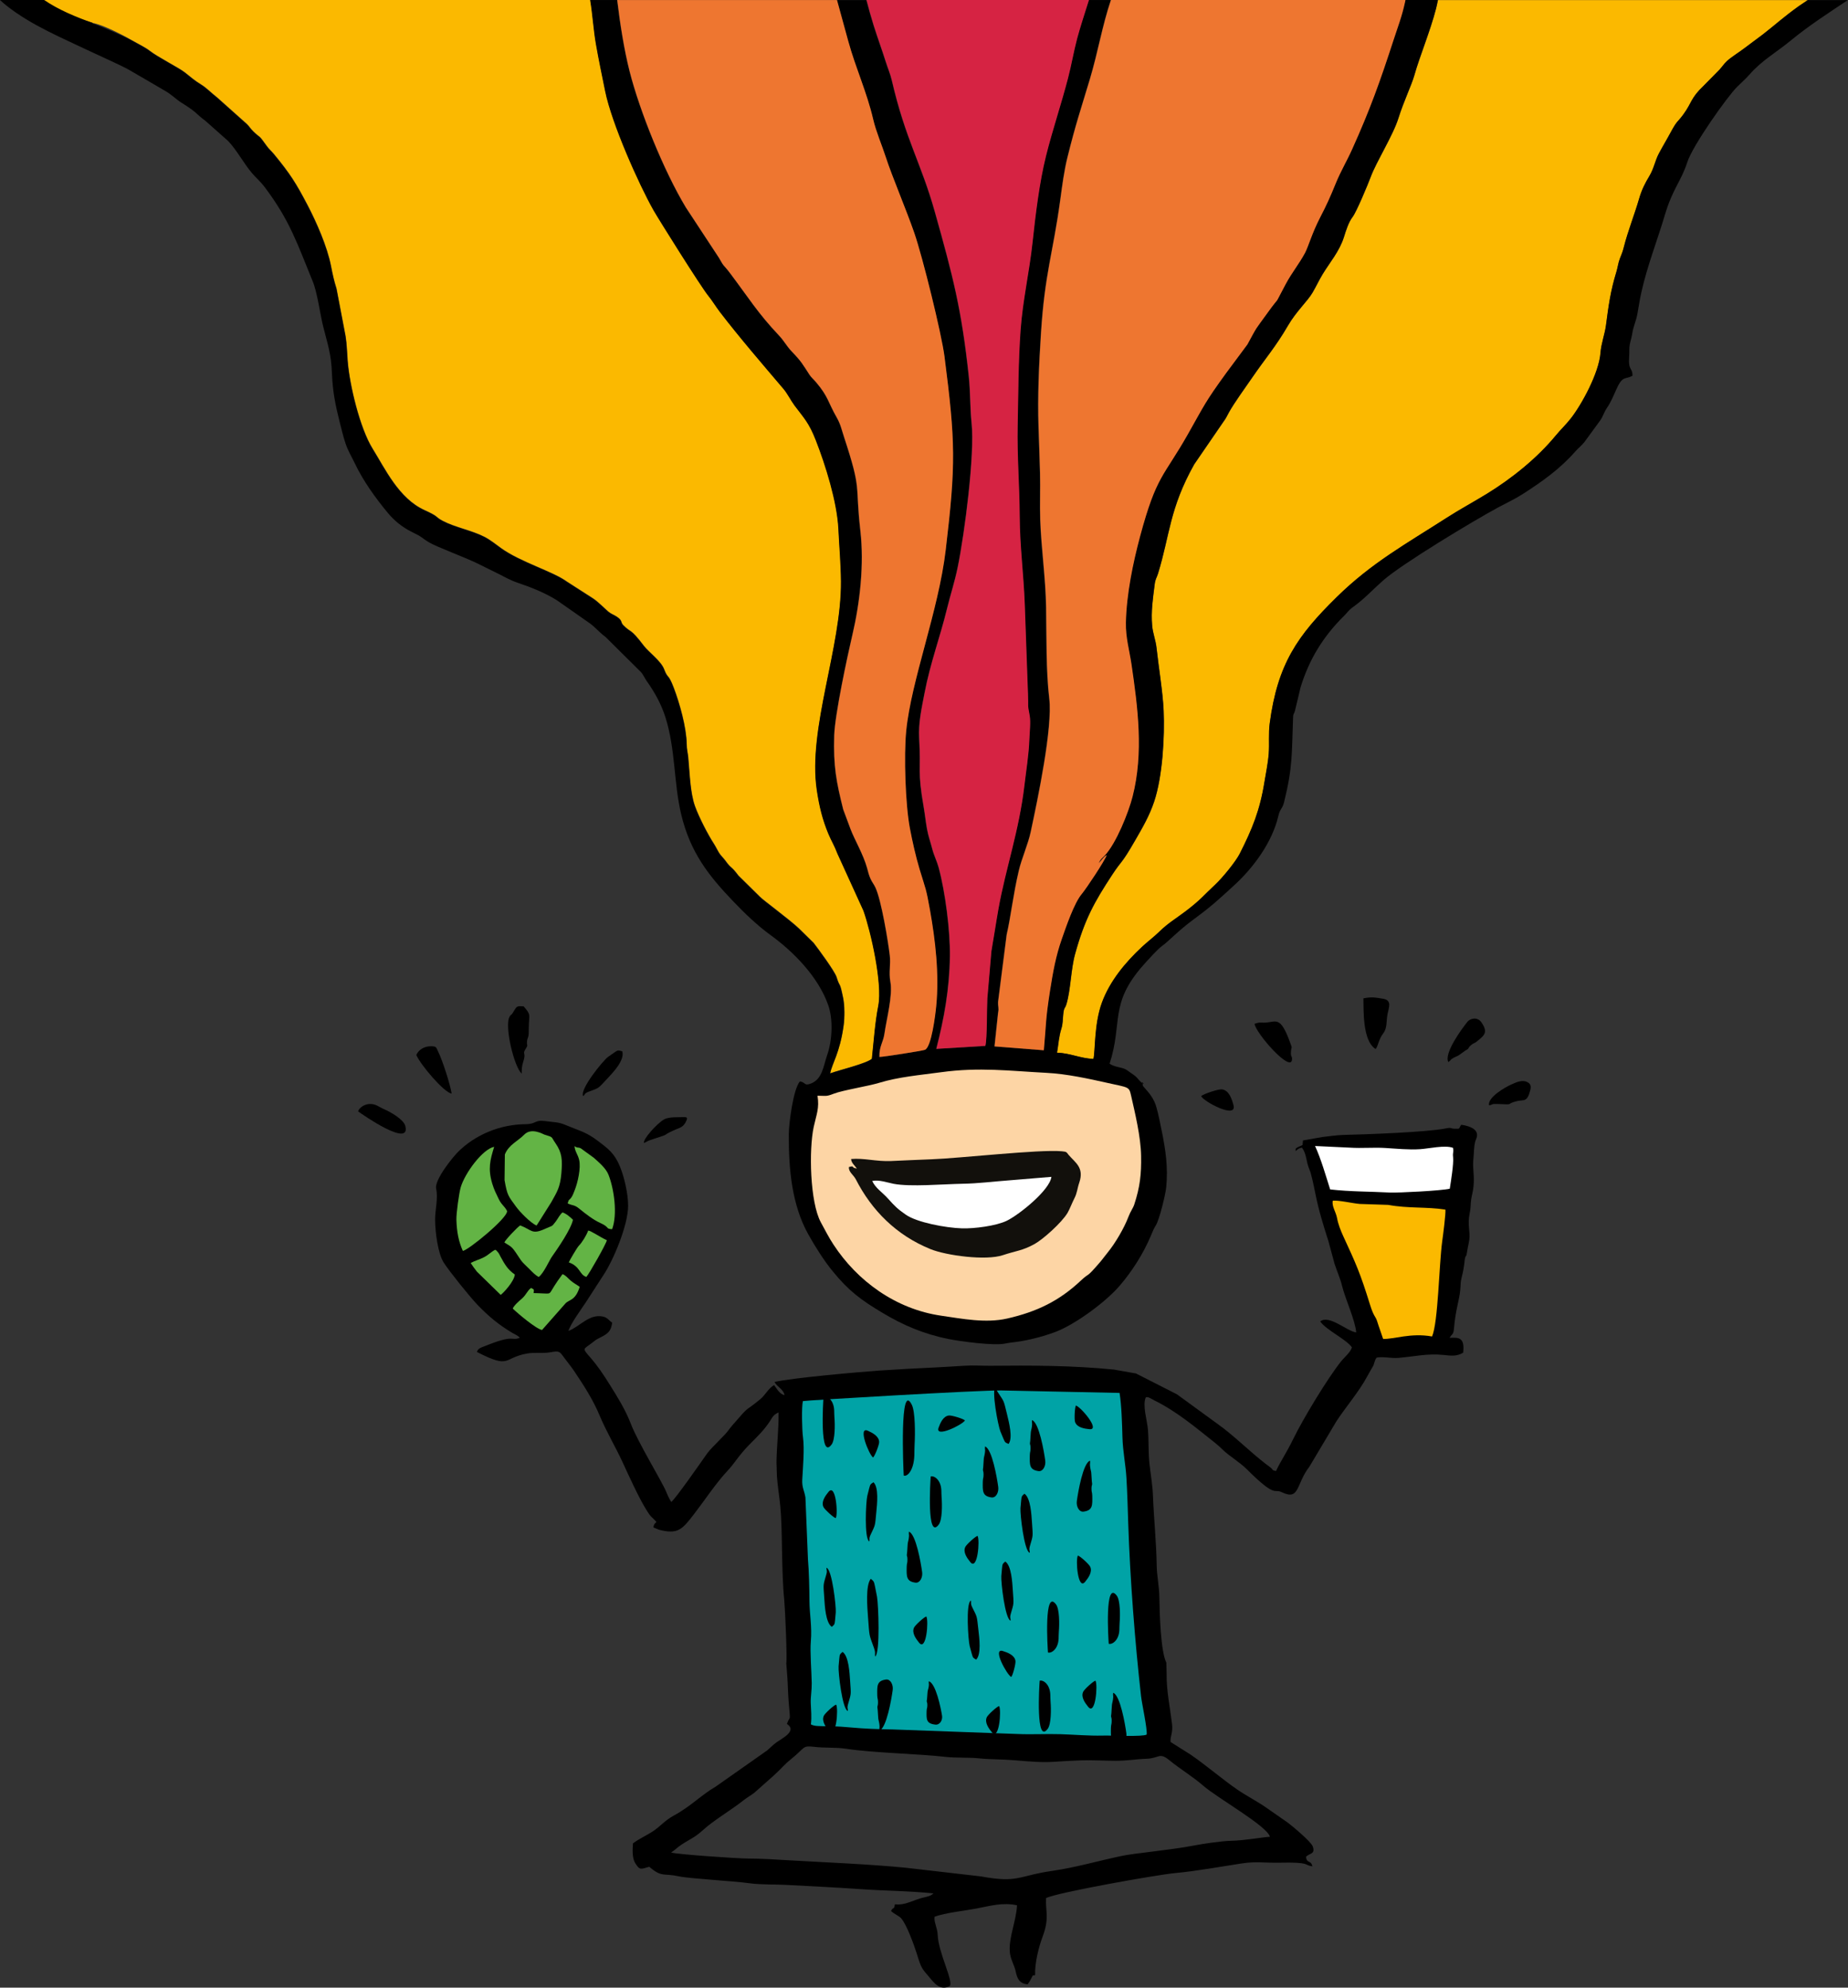 <svg width="663" height="713" viewBox="0 0 663 713" fill="none" xmlns="http://www.w3.org/2000/svg">
<rect x="0" y="0" width="663" height="713" fill="#333333" stroke="none"/>
<g clip-path="url(#clip0_539_623)">
<path fill-rule="evenodd" clip-rule="evenodd" d="M231.045 410.003C232.737 409.292 231.597 409.487 234.428 408.58C241 406.445 236.762 407.779 241.481 405.573C243.885 404.452 245.203 404.559 246.325 401.836C246.646 401.071 246.503 400.698 245.506 400.733C243.529 400.804 239.967 400.555 238.204 401.57C235.764 402.975 230.475 408.758 231.062 410.021" fill="black"/>
<path d="M278.739 529.661C278.97 532.935 279.594 536.725 279.932 540.141C280.823 549.394 280.27 563.237 281.375 574.09C281.66 576.955 282.461 595.175 282.087 596.616L282.461 601.402C282.675 604.463 282.693 607.488 282.96 610.619C283.619 618.573 283.547 614.854 282.319 618.395C286.112 620.868 280.698 623.501 278.596 624.996C277.225 625.975 276.495 626.829 275.266 627.878L256.762 640.885C251.437 643.999 247.821 647.967 241.819 651.223C238.631 652.949 237.367 654.692 234.731 656.578C232.541 658.144 229.37 659.497 227.073 661.258C226.913 663.767 226.788 666.56 227.91 668.357C229.62 671.062 229.887 670.439 232.932 669.639C237.509 673.553 237.955 671.845 243.476 673.055C247.376 673.909 262.746 674.692 269.015 675.564C272.826 676.097 278.294 675.919 282.319 676.151C291.117 676.631 299.968 677.04 308.766 677.663C317.671 678.286 326.13 678.268 334.875 679.193C334.02 680.065 332.72 680.35 331.527 680.617C327.733 681.453 324.901 683.57 321.072 683.09C320.627 685.528 320.52 683.695 319.683 685.51C320.859 686.631 322.551 687.254 323.299 688.108C325.347 690.421 328.072 698.089 328.998 701.079C330.547 706.096 330.69 706.061 333.343 709.175C335.053 711.203 337.19 714.246 340.716 712.448C342.23 710.865 336.674 700.545 336.406 694.068C336.3 691.417 335 689.602 335.302 687.556C339.22 686.115 345.952 685.439 349.995 684.674C355.213 683.677 359.862 682.325 364.866 683.464C364.653 688.766 361.946 694.816 362.266 699.922C362.444 702.858 363.887 704.708 364.421 707.271C364.955 709.886 365.792 711.505 368.678 711.826C369.426 710.758 369.426 710.722 369.978 709.708C371.118 707.573 369.906 709.175 371.367 708.463C371.189 704.299 372.667 698.374 374.038 694.744C376.567 688.019 375.053 685.848 375.285 680.866C379.346 678.82 415.464 672.45 421.59 671.898C429.391 671.186 437.868 669.585 445.687 668.411C450.655 667.664 454.057 668.286 458.919 668.18C470.495 667.913 467.557 669.051 470.869 669.478C470.175 666.987 468.928 668.678 468.536 666.098C469.694 664.692 472.009 665.261 470.976 662.343C470.353 660.582 463.461 654.888 461.929 653.749L454.823 648.803C451.421 646.33 447.396 644.355 443.834 641.899C438.58 638.287 432.596 633.127 427.147 629.409L419.952 624.871C419.809 622.505 420.895 621.722 420.468 618.27C419.756 612.416 418.473 606.527 418.545 600.442L418.438 596.42C416.407 592.381 416.016 578.716 415.944 573.165C415.891 568.859 415.054 565.532 414.983 561.528C414.858 553.219 413.968 544.945 413.647 536.636C413.469 532.259 412.846 529.341 412.4 525.16C411.937 520.925 412.169 517.135 411.848 512.918C411.599 509.591 409.818 504.217 411.047 501.317C411.617 500.712 413.469 502.011 414.217 502.385C422.124 506.263 429.159 512.206 435.945 517.598C437.156 518.558 437.779 519.163 438.616 519.982C441.056 522.366 444.636 524.359 447.414 527.135C457.886 537.561 456.96 533.878 459.845 535.266C466.364 538.415 464.867 532.419 469.765 526.12L479.489 509.786C482.624 505 487.682 499.004 490.282 494.129L492.241 490.659C493.31 489.111 492.882 488.275 493.897 486.994C496.23 486.531 498.973 487.332 501.84 487.083C507.361 486.602 512.259 485.446 517.762 486.033C520.79 486.353 522.642 486.584 524.939 485.232C525.598 479.325 522.98 479.859 520.06 479.894C520.968 478.328 521.431 478.969 521.645 476.425C522.232 469.646 523.515 466.621 523.889 462.76C524.067 460.909 523.907 460.108 524.387 458.258C525.474 454.005 525.403 452.013 525.598 451.283C525.937 450.055 526.008 451.159 526.311 449.166C526.596 447.298 526.899 446.283 527.13 444.718C527.54 441.835 526.382 439.273 527.29 435.127C527.718 433.205 527.54 432.049 527.825 430.145C528.092 428.401 528.412 427.761 528.644 425.555C529.053 421.604 528.234 418.953 528.59 415.875C528.875 413.331 528.697 411.48 529.338 409.221C529.552 408.455 532.152 404.683 524.245 403.456C523.212 404.897 524.067 404.95 521.965 404.897C520.273 404.861 520.897 404.345 518.76 404.772C511.903 406.16 489.516 406.943 481.84 407.121C479.899 407.174 476.355 407.619 474.414 407.868L467.468 409.096L467.307 410.751L465.544 411.534C464.618 412.192 464.885 411.836 464.814 412.922C465.669 412.263 465.58 412.032 467.076 411.658C468.91 414.131 468.429 416.391 469.819 419.612C470.549 421.32 471.511 426.177 471.956 428.384C473.149 434.344 474.841 439.736 476.568 445.127L478.812 453.401C479.739 456.247 480.807 458.436 481.555 461.514C482.642 465.891 486.257 473.773 486.56 477.955C483.336 477.599 476.818 471.443 473.648 474.023C475.927 477.225 483.211 480.535 485.028 483.346C484.351 485.303 482.481 486.656 481.092 488.399C476.23 494.502 467.503 508.932 464.03 516.067C461.288 521.672 459.81 523.451 457.779 527.686C456.194 527.33 457.013 527.437 455.856 526.458C455.215 525.907 454.698 525.587 454.075 525.106C448.269 520.64 442.766 515 436.871 510.818L422.249 500.16L407.556 492.687L399.738 491.3C384.956 489.805 369.924 489.769 355.053 489.929C351.723 489.929 349.247 489.698 345.703 489.929C342.444 490.125 339.007 490.356 335.623 490.517C329.087 490.819 322.266 491.193 315.783 491.62C308.481 492.118 283.921 494.289 277.884 495.73C278.792 497.545 281.018 498.221 281.464 500.445C279.718 500.125 278.703 498.15 277.724 496.851C275.658 498.007 274.66 500.321 272.808 501.869C266.521 507.082 269.585 503.363 262.764 511.263C261.713 512.473 261.41 513.043 260.52 514.075C259.647 515.089 258.934 515.676 258.044 516.655C256.316 518.541 254.909 519.662 253.431 521.761C251.045 525.16 242.461 537.472 240.84 538.771C240.217 537.864 239.647 536.672 239.148 535.444C237.42 531.174 229.085 517.882 226.272 510.605C224.402 505.747 221.57 501.192 218.774 496.726C216.583 493.203 214.553 490.161 211.988 487.189C208.676 483.346 209.174 484.236 212.487 481.638C213.716 480.677 213.662 480.624 215.319 479.805C217.99 478.471 219.237 477.617 219.629 474.432C218.222 473.56 218.079 472.67 216.334 472.279C211.401 471.176 208.052 475.891 203.938 477.421C204.722 474.805 208.408 469.841 210.118 467.243L216.53 457.333C219.86 452.386 225.345 439.664 225.345 432.476C225.345 428.134 223.938 422.138 222.407 418.437C220.483 413.722 218.115 411.978 214.499 409.256C210.243 406.036 208.284 405.804 203.03 403.598C200.252 402.424 198.987 402.619 195.87 402.175C191.543 401.57 192.665 403.224 188.551 403.26C179.343 403.331 170.42 407.085 164.258 413.277C162.566 414.968 155.799 423.188 156.476 426.409C157.241 429.949 156.084 433.864 156.102 437.547C156.102 441.995 157.17 449.789 159.183 452.902C161.284 456.158 168.533 465.162 171.275 468.026C175.122 472.048 178.916 475.215 183.76 478.097C184.811 478.72 185.95 479.111 186.467 479.912C183.172 481.122 184.722 478.524 174.285 482.741C172.629 483.417 171.578 483.542 171.097 484.965C183.315 491.228 180.358 487.065 189.138 485.517C191.739 485.054 194.82 485.535 197.26 485.108C200.786 484.485 200.697 484.698 202.407 487.029C203.796 488.915 204.811 490.054 206.058 491.922C209.477 497.029 212.736 502.046 215.123 507.758C217.598 513.665 220.715 518.772 223.44 524.679C225.684 529.519 228.979 536.85 231.704 541.298C233.858 544.839 233.68 543.789 235.497 545.96C234.749 546.76 234.678 546.6 234.393 547.899L236.37 548.717C243.262 550.532 244.758 548.611 249.05 543.059C252.772 538.237 256.94 531.903 261.089 527.508C263.547 524.91 264.883 522.277 268.676 518.38L269.211 517.847C271.757 515.249 274.269 512.865 276.299 509.68C277.314 508.078 277.51 507.509 279.327 506.655C279.416 512.349 278.668 518.487 278.579 524.501M441.733 660.315C438.491 660.368 431.653 661.365 428.322 662.023C419.667 663.696 407.342 664.692 402.178 665.795C394.128 667.503 385.508 669.977 377.582 671.098C365.151 672.877 365.418 675.581 351.901 673.09L325.026 669.994C311.936 668.695 296.192 668.073 282.675 667.29C277.973 667.005 273.075 666.703 268.249 666.685C264.74 666.685 242.461 665.172 240.786 664.514C242.371 663.482 242.888 662.77 244.473 661.721C247.358 659.781 249.05 659.319 252.131 656.543C256.388 652.682 261.837 649.675 266.913 645.671C268.017 644.8 269.407 644.034 270.582 643.127L277.385 637.095C280.751 634.07 280.823 633.448 283.993 630.868C288.997 626.793 287.822 626.117 292.078 626.615C296.174 627.096 299.772 626.722 303.601 627.309C313.165 628.786 330.031 629.142 339.149 630.209C343.174 630.672 347.466 630.334 351.456 630.761C355.196 631.152 359.666 631.063 363.62 631.401C377.743 632.611 374.84 631.953 387.645 631.473C391.545 631.33 396.087 631.597 400.112 631.615C404.511 631.633 407.36 631.028 411.385 630.885C416.033 630.725 415.838 628.412 419.578 631.455C423.62 634.747 427.984 637.326 431.777 640.636C436.764 644.977 454.68 655.066 455.607 658.874C453.452 658.963 446.328 660.244 441.697 660.315H441.733Z" fill="black"/>
<path fill-rule="evenodd" clip-rule="evenodd" d="M288.053 502.598C287.537 504.627 287.715 512.829 288.089 515.605C288.659 519.715 288.053 526.619 287.822 530.747C287.662 533.611 288.588 534.75 288.962 537.152L289.87 559.411C290.244 563.539 290.369 569.838 290.404 574.233C290.44 579.144 291.366 583.521 290.903 588.77C290.565 592.648 291.152 599.339 291.223 603.769C291.259 606.313 290.796 608.769 290.867 610.779C290.956 613.662 291.259 615.619 290.921 618.555C292.185 619.231 293.325 619.178 297.973 619.249C300.734 619.284 302.818 619.445 305.364 619.676C310.226 620.121 315.017 620.299 320.04 620.37L365.045 622.007C370.085 622.238 375.41 621.918 380.539 622.078C385.632 622.238 390.477 622.701 395.659 622.576C399.275 622.487 409.836 623.074 411.385 622.22C411.652 620.121 409.693 611.242 409.373 608.466C407.164 588.894 405.437 566.315 404.778 546.671C404.6 541.209 404.457 535.764 404.137 530.32C403.852 525.249 402.837 520.765 402.694 515.516C402.569 510.836 402.374 503.986 401.661 499.662L359.292 498.773C352.008 498.63 288.499 502.349 288.036 502.598" fill="#00A3A6"/>
<path fill-rule="evenodd" clip-rule="evenodd" d="M496.23 480.286C499.935 480.464 506.168 478.026 513.773 479.414C515.981 474.343 516.266 453.667 517.424 445.216C517.709 443.17 518.742 435.287 518.564 433.899C511.671 432.832 505.207 433.544 498.065 432.209L487.824 431.871C485.367 431.675 480.309 430.483 478.154 430.697C477.744 432.796 479.258 434.593 479.703 436.995C480.095 439.148 480.968 441.355 481.876 443.348C486.595 453.561 488.02 456.746 491.493 467.937C492.918 472.546 493.47 472.012 494.076 473.969C494.752 476.158 495.482 478.026 496.213 480.286" fill="#FBB900"/>
<path fill-rule="evenodd" clip-rule="evenodd" d="M33.233 8.238C36.741 8.754 44.435 12.757 47.463 14.501C49.493 15.675 52.075 16.885 53.732 18.184C56.599 20.426 64.275 24.323 66.288 25.907C68.264 27.454 69.743 28.807 72.2 30.301C74.07 31.44 75.923 33.38 77.9 34.91L88.585 44.447C89.44 45.247 89.868 46.102 90.883 47.08C93.715 49.838 92.468 47.756 95.816 52.436C96.635 53.592 97.294 54.002 98.327 55.265C104.115 62.311 106.181 65.549 110.367 73.538C113.572 79.659 117.437 88.431 118.773 95.317C119.325 98.164 119.895 100.815 120.767 103.519L124.009 120.529C124.454 123.163 124.561 126.757 124.775 129.497C125.451 138.127 129.174 153.607 133.697 160.884C138.256 168.232 143.118 178.766 152.326 182.947C157.776 185.42 155.906 185.243 158.827 186.791C163.297 189.157 169.352 190.225 173.822 192.538C175.995 193.659 177.936 195.242 179.753 196.559C186.716 201.612 198.435 204.939 203.386 208.587L212.701 214.565C214.5 215.722 216.69 217.999 218.24 219.334C219.201 220.17 220.323 220.508 221.356 221.202C223.529 222.679 222.532 223.088 223.654 224.227C226.575 227.198 225.951 224.956 231.063 231.664C232.808 233.942 237.171 237.056 238.293 240.009C239.7 243.728 239.718 241.29 241.784 246.753C243.796 252.037 246.29 260.72 246.397 266.841C246.432 269.065 246.753 269.688 246.949 271.627C247.483 277.072 247.608 284.171 249.353 289.1C250.76 293.068 254.108 299.509 256.192 302.694C256.904 303.797 257.35 304.829 257.973 305.843C258.632 306.911 259.576 307.712 260.359 308.797C262.497 311.786 262.158 310.309 264.972 314.064L272.648 321.626C273.77 322.853 283.156 329.686 286.753 333.102L291.936 338.191C293.681 340.451 299.505 348.369 300.164 350.45C301.5 354.738 301.197 351.447 302.515 357.906C303.085 360.735 303.103 364.845 302.693 367.852C301.339 377.691 298.579 381.303 297.867 384.986C301.233 383.759 310.743 381.517 312.862 379.755C313.575 373.207 313.966 366.909 315.178 360.663C316.727 352.728 312.488 334.045 309.852 326.608L300.502 306.092C299.523 303.441 298.294 301.484 297.297 299.082C295.177 294.011 294.002 289.331 293.111 283.3C289.834 261.343 301.981 232.091 301.785 208.48C301.731 202.021 301.161 195.99 300.859 189.584C300.396 179.94 296.21 166.649 292.773 157.877C290.28 151.489 288.481 149.835 285.15 145.404C283.797 143.589 282.621 141.134 281.215 139.479C273.645 130.565 265.471 121.081 258.329 111.793C256.976 110.032 255.444 107.523 254.215 106.046C251.704 103.039 236.352 78.538 234.518 75.3C229.193 65.87 219.54 44.18 217.189 32.614C216.067 27.081 214.874 21.44 213.912 15.925C212.986 10.676 212.683 5.16 211.81 -0.089H6.305L6.412 0.16L33.215 8.149L33.233 8.238Z" fill="#FBB900"/>
<path fill-rule="evenodd" clip-rule="evenodd" d="M515.91 0C515.661 1.246 515.429 2.313 515.216 3.149C513.132 11.227 509.338 20.284 507.433 27.063C506.471 30.479 503.568 36.493 501.769 42.294C499.792 48.61 493.773 58.059 491.778 63.503C490.763 66.261 486.649 76.083 485.295 77.826C483.835 79.73 482.944 82.631 482.179 85.068C480.576 90.139 477.138 94.107 474.592 98.288C473.238 100.513 472.259 102.683 470.905 104.996C469.124 108.057 465.046 111.722 462.072 116.864C457.726 124.355 454.164 128.323 449.231 135.511C447.022 138.714 442.677 144.728 440.931 147.931C440.308 149.087 439.809 150.155 439.008 151.205L428.465 166.578C419.578 182.431 419.738 191.968 415.481 205.776C414.965 207.448 414.538 207.573 414.27 209.726C413.647 214.815 412.935 219.227 413.38 224.405C413.629 227.305 414.662 229.565 414.965 232.519C415.695 239.315 417.191 248.123 417.494 254.849C417.921 264.279 417.102 278.585 414.11 287.517C412.365 292.748 409.854 297 407.289 301.449C402.089 310.487 402.712 308.192 398.99 313.886C392.703 323.494 389.194 329.668 385.722 342.266C384.225 347.675 384.172 355.005 382.658 360.112C382.106 362.016 381.732 361.144 381.465 364.026C381.323 365.61 381.305 367.389 380.859 368.813C379.862 372.051 379.844 374.257 379.257 377.62C384.172 377.816 387.413 379.613 392.311 379.88C393.041 377.336 392.489 367.514 395.374 359.649C398.242 351.856 403.87 345.148 409.711 339.703C411.777 337.764 413.968 336.163 415.838 334.33C419.221 331.038 421.715 329.686 425.419 326.875C430.976 322.64 431.742 321.306 436.069 317.284C438.616 314.918 443.389 309.082 444.85 306.181C449.302 297.356 452.027 290.773 453.683 280.506C454.217 277.232 454.948 273.852 455.215 270.382C455.5 266.859 455.072 263.211 455.571 259.475C458.385 238.177 465.509 228.035 479.561 214.227C492.17 201.843 504.423 195.153 519.116 185.705C523.764 182.716 528.519 180.172 533.453 177.147C542.429 171.631 551.494 164.354 558.155 156.276C560.078 153.945 561.663 152.557 563.551 150.155C567.416 145.262 573.702 133.821 574.237 126.597C574.486 123.305 575.786 119.871 576.196 116.793C577.157 109.534 577.799 104.569 579.954 97.488C580.47 95.797 580.559 94.374 581.2 92.755C581.841 91.1 582.162 90.495 582.643 88.556C584.05 82.951 586.472 76.866 588.128 71.19C589.054 67.987 590.283 65.621 591.761 63.183C593.453 60.389 593.774 57.72 595.216 55.016C596.606 52.4 597.888 50.319 599.366 47.578C601.824 42.988 601.735 44.073 603.979 41.031C607.096 36.778 606.49 35.266 611.245 30.764L616.962 24.963C618.227 23.54 618.405 23.06 619.544 21.974C621.13 20.462 623.961 18.772 625.92 17.259C628.147 15.533 630.337 14.021 632.492 12.348C637.051 8.808 639.705 6.281 645.351 2.224L648.592 0.036H515.91V0Z" fill="#FBB900"/>
<path fill-rule="evenodd" clip-rule="evenodd" d="M33.233 8.238C27.195 6.05 21.122 3.594 15.851 1.2219e-06H0C0.819 0.765 1.674 1.512 2.565 2.206C11.576 9.252 22.44 13.665 32.805 18.629C35.227 19.786 44.097 23.736 46.483 25.159L59.306 32.632C61.568 33.931 63.242 35.675 65.059 36.814C71.185 40.639 69.867 40.515 73.75 43.397L81.835 50.568C84.899 53.753 87.641 58.895 90.42 62.115C92.112 64.073 93.394 65.033 95.104 67.311C104.026 79.214 106.591 87.257 112.183 100.904C113.875 105.014 114.765 112.327 115.941 117.096C117.49 123.359 118.826 126.757 119.093 133.928C119.342 140.369 120.304 145.208 121.782 151.045C122.459 153.713 123.083 156.418 123.955 159.051C124.863 161.756 126.092 163.695 127.197 166.008C130.331 172.61 134.73 178.659 139.165 184.015C141.373 186.684 144.258 189.086 147.678 190.776C152.077 192.929 150.652 192.556 153.893 194.531C156.618 196.203 167.482 200.135 172.041 202.484C174.267 203.641 176.422 204.601 178.738 205.794C180.875 206.879 183.137 208.178 185.79 209.067C190.456 210.633 195.764 212.751 199.86 215.366L211.775 223.711C214.019 225.437 214.891 226.736 217.278 228.515L229.905 241.041C230.724 241.878 231.169 243.088 231.989 244.262C234.856 248.301 237.26 252.553 238.792 257.482C242.372 268.976 241.695 280.72 244.366 292.036C247.679 306.021 254.518 314.384 263.102 323.369C267.216 327.675 271.686 331.963 276.531 335.486C284.67 341.394 293.574 350.397 297.118 360.503C298.935 365.646 298.632 373.083 296.744 378.528C295.355 382.549 295.035 387.104 290.903 388.687C288.392 389.648 289.211 388.26 286.967 387.922C284.58 390.716 283.013 403.011 282.995 406.854C282.924 419.309 284.082 432.209 289.977 442.76C292.577 447.404 295.712 452.333 298.739 456.016C304.509 463.08 308.855 466.3 316.62 470.944C323.922 475.321 331.331 478.524 340.289 480.321C344.546 481.175 356.549 482.812 360.592 481.958C363.388 481.371 364.831 481.549 369.942 480.375C373.041 479.663 375.802 478.862 378.704 477.759C385.828 475.055 396.71 467.03 401.715 461.194C406.114 456.069 410.174 449.753 412.899 443.258C413.576 441.657 413.843 440.892 414.716 439.469C415.962 437.405 418.117 428.65 418.402 425.893C419.115 418.669 418.135 412.228 416.799 405.733C416.229 402.957 415.66 399.933 414.876 397.157C414.021 394.097 412.311 392.104 410.708 390.324C409.426 388.883 410.299 389.613 409.889 388.776C409.07 387.122 411.403 389.915 409.551 388.332C407.984 386.997 408.304 386.552 405.829 384.951C404.724 384.239 404.137 383.51 402.391 383.065C400.717 382.638 399.471 382.495 398.081 381.57C402.908 366.678 397.814 360.112 410.299 346.073C411.813 344.383 415.464 340.308 416.995 339.259C419.097 337.8 422.748 333.85 427.948 330.006C434.876 324.9 436.924 322.925 442.819 317.533C449.729 311.217 456.479 302.053 458.634 292.659C459.222 290.097 460.059 290.203 460.665 287.819C463.852 274.99 463.407 270.24 463.906 257.518C463.977 255.703 464.102 256.557 464.565 255.062L466.595 246.575C469.694 236.433 474.752 228.302 482.107 221.007C483.55 219.583 483.728 218.96 485.527 217.679C489.623 214.726 492.455 211.523 496.266 208.178C502.98 202.271 528.359 186.951 537.62 181.951C540.47 180.421 543.533 179.015 546.311 177.218C553.275 172.752 559.651 168.233 565.136 161.987C566.222 160.76 567.398 159.87 568.449 158.553L574.165 150.724C575.181 149.212 575.501 147.788 576.534 146.294C579.508 142.006 580.345 136.437 583.035 135.707C584.869 135.209 584.246 135.44 585.688 134.8C585.706 131.686 584.068 133.163 584.495 127.754C584.602 126.295 584.442 124.996 584.709 123.572C584.958 122.22 585.332 121.312 585.599 119.622C585.973 117.096 586.971 115.192 587.434 112.63C587.897 110.05 588.306 107.345 588.858 104.89C590.96 95.406 594.557 86.349 597.3 77.097C600.096 67.649 603.142 65.033 605.315 58.254C607.256 52.169 619.758 34.572 623.231 31.138C625.03 29.358 626.348 28.255 627.612 26.796C632.029 21.69 637.265 18.825 642.376 14.608C648.806 9.306 655.93 4.697 662.929 0.036H648.539L645.297 2.224C639.652 6.281 636.998 8.808 632.439 12.348C630.284 14.021 628.093 15.533 625.867 17.259C623.908 18.772 621.076 20.462 619.491 21.974C618.351 23.06 618.173 23.54 616.909 24.963L611.192 30.764C606.454 35.266 607.042 36.778 603.925 41.031C601.699 44.091 601.788 42.988 599.313 47.578C597.852 50.319 596.552 52.4 595.163 55.016C593.72 57.72 593.4 60.389 591.708 63.183C590.248 65.621 589.001 67.987 588.075 71.19C586.436 76.883 583.996 82.951 582.589 88.556C582.109 90.495 581.788 91.1 581.147 92.755C580.523 94.374 580.417 95.797 579.9 97.488C577.745 104.551 577.104 109.516 576.142 116.793C575.733 119.871 574.415 123.305 574.183 126.597C573.649 133.821 567.362 145.262 563.497 150.155C561.592 152.557 560.025 153.945 558.101 156.276C551.422 164.371 542.375 171.649 533.399 177.147C528.466 180.172 523.711 182.716 519.062 185.705C504.369 195.153 492.116 201.843 479.507 214.227C465.455 228.035 458.349 238.177 455.518 259.475C455.019 263.211 455.428 266.859 455.161 270.382C454.894 273.852 454.146 277.232 453.63 280.506C451.973 290.773 449.249 297.338 444.796 306.164C443.336 309.064 438.545 314.9 436.016 317.266C431.688 321.288 430.922 322.622 425.366 326.857C421.661 329.668 419.168 331.02 415.784 334.312C413.914 336.145 411.724 337.746 409.658 339.686C403.798 345.148 398.17 351.856 395.321 359.632C392.436 367.496 392.988 377.318 392.258 379.862C387.36 379.613 384.119 377.816 379.203 377.602C379.773 374.24 379.791 372.033 380.806 368.795C381.251 367.371 381.269 365.592 381.412 364.009C381.661 361.126 382.035 361.998 382.605 360.094C384.101 354.988 384.172 347.657 385.668 342.248C389.141 329.633 392.649 323.458 398.936 313.868C402.658 308.174 402.035 310.47 407.236 301.431C409.8 296.965 412.311 292.73 414.057 287.499C417.049 278.567 417.868 264.261 417.44 254.831C417.138 248.105 415.642 239.298 414.912 232.501C414.591 229.547 413.576 227.287 413.326 224.387C412.881 219.227 413.594 214.797 414.217 209.708C414.484 207.573 414.894 207.43 415.428 205.758C419.685 191.933 419.524 182.396 428.411 166.56L438.955 151.187C439.756 150.155 440.237 149.087 440.878 147.913C442.623 144.692 446.987 138.696 449.177 135.493C454.111 128.305 457.673 124.337 462.018 116.846C464.992 111.704 469.071 108.039 470.852 104.979C472.205 102.665 473.185 100.495 474.538 98.271C477.085 94.089 480.522 90.139 482.125 85.05C482.891 82.613 483.781 79.713 485.242 77.809C486.595 76.065 490.692 66.243 491.725 63.485C493.737 58.041 499.757 48.593 501.716 42.276C503.532 36.476 506.418 30.462 507.379 27.045C509.267 20.266 513.078 11.21 515.162 3.132C515.376 2.295 515.607 1.228 515.857 -0.018H504.156L503.978 0.836C502.873 5.943 501.377 9.733 499.864 14.395C495.019 29.287 491.511 39.162 484.993 53.61C483.087 57.827 480.861 61.528 479.151 65.763C477.174 70.638 475.803 73.645 473.487 78.111C470.656 83.574 469.267 88.591 468.109 90.744C465.99 94.676 463.389 97.808 461.234 101.829C456.123 111.384 460.059 104.694 454.413 112.576C449.979 118.75 451.297 116.473 447.45 123.554L439.809 133.839C432.276 144.212 432.08 145.173 426.132 155.689C417.351 171.24 414.876 170.314 408.927 192.467C406.434 201.79 404.048 213.106 403.852 223.32C403.745 228.746 405.134 233.284 405.846 238.194C408.126 253.763 410.281 270.044 406.238 285.809C404.796 291.431 400.343 302.587 396.194 306.964C395.107 308.103 394.911 307.961 394.074 309.615C395.089 308.744 395.766 307.374 396.995 306.715C396.194 308.922 389.586 318.832 387.983 320.736C385.294 323.921 382.32 332.622 380.859 336.839C378.704 343.031 377.689 348.724 376.621 355.486C374.982 365.948 375.285 367.194 374.412 376.748L356.727 375.361L358.01 363.315C358.401 361.464 357.956 361.304 358.01 359.382L361.091 335.255C362.533 329.17 363.388 321.021 365.454 312.284C366.487 307.89 368.785 302.836 369.728 298.37C372.222 286.609 377.636 261.076 376.371 250.543C375.196 240.668 375.41 228.124 375.232 217.857C375.054 207.253 373.468 196.737 373.13 186.399C372.934 180.848 373.184 175.243 373.059 169.692C372.916 164.158 372.72 158.927 372.525 153.358C372.151 142.059 372.685 130.85 373.397 119.569C374.769 97.968 377.707 90.886 380.307 71.777C381.02 66.564 381.661 61.35 382.925 56.333C385.953 44.162 387.609 39.572 390.975 28.291C393.861 18.647 395.339 9.306 398.491 0.018H390.601C388.927 5.196 387.307 10.302 386.38 13.807C385.152 18.416 384.332 23.327 383.086 28.113C380.575 37.739 377.511 46.635 375.196 55.977C372.792 65.603 371.456 76.777 370.37 86.954C369.23 97.434 366.825 107.914 366.077 118.43C365.24 130.12 365.276 141.241 365.027 152.61C364.795 163.606 365.686 174.211 365.757 185.278C365.81 196.185 367.182 206.078 367.573 216.772C367.965 227.394 368.304 238.319 368.731 249.03C368.927 254.048 368.482 252.251 369.354 256.859C369.746 258.923 369.301 263.033 369.212 265.347C369.016 270.845 368.09 276.254 367.467 281.663C365.579 297.979 360.717 311.626 358.134 326.074C357.244 331.074 356.46 336.412 355.605 341.269L354.145 358.244C353.967 361.802 354.127 372.567 353.433 375.2L335.854 376.25C338.651 365.325 340.556 354.845 340.734 343.102C340.859 333.796 339.042 319.935 336.727 311.306C336.05 308.815 335 306.875 334.412 304.562C333.753 301.982 333.005 300.061 332.524 297.392C332.025 294.652 331.812 292.321 331.349 289.634C328.998 276.076 330.423 276.912 329.71 264.991C329.372 259.297 330.583 254.119 331.634 248.657C333.682 237.928 337.279 228.373 339.666 218.498C340.877 213.516 342.426 208.836 343.53 203.516C346.042 191.239 349.693 163.037 348.517 151.863C347.947 146.454 348.108 140.618 347.52 135.173C344.955 110.939 341.749 98.84 335.32 75.976C330.369 58.361 324.812 50.105 319.897 28.842C319.398 26.654 318.472 24.537 317.76 22.295C316.299 17.668 314.803 13.665 313.343 9.021C312.417 6.067 311.58 3.06 310.796 0.036H300.235L304.278 14.768C306.967 24.554 310.939 32.988 313.218 42.792C314.269 47.312 316.371 52.098 317.831 56.617C319.968 63.201 325.062 75.211 327.947 83.485C330.957 92.15 337.742 119.658 338.811 127.931C342.747 158.553 342.925 166.364 339.238 197.342C336.638 219.192 326.878 243.959 325.062 262.144C324.171 271.129 324.777 288.62 326.344 296.965C327.288 301.965 328.481 307.267 329.87 311.875C332.079 319.17 332.15 318.423 333.61 326.608C335.48 337.123 336.959 349.401 335.819 360.966C335.498 364.133 334.109 375.556 331.812 376.588C331.01 376.944 316.549 379.222 315.445 379.15C315.338 375.307 316.816 374.008 317.279 370.681C317.956 365.806 320.289 357.069 319.381 352.194C318.757 348.867 319.559 345.931 319.167 342.728C318.561 337.586 316.157 323.031 314.055 318.459C313.486 317.213 312.827 316.484 312.292 315.309C311.669 313.939 311.455 312.872 311.01 311.324C309.656 306.502 306.558 301.253 305.133 297.534L302.461 290.363C299.968 280.435 298.882 274.919 299.238 263.781C299.469 256.414 303.886 235.668 305.756 227.75C308.499 216.078 309.995 202.413 308.624 190.456C306.629 173.037 309.247 176.524 302.782 156.845C301.838 153.963 301.517 152.183 300.11 149.728C296.976 144.248 297.172 142.344 292.684 137.077C291.847 136.081 290.992 135.405 290.369 134.444C287.946 130.743 287.679 129.906 283.957 126.045C282.123 124.142 281.321 122.362 279.398 120.334C271.847 112.345 268.427 106.722 262.016 98.199C259.344 94.659 259.932 96.171 257.866 92.47L245.987 74.392C238.133 61.368 229.477 40.016 225.791 25.462C223.903 18.006 222.443 8.95 221.374 0.018H211.721C212.594 5.267 212.897 10.8 213.823 16.032C214.784 21.547 215.978 27.17 217.1 32.721C219.451 44.287 229.103 65.976 234.428 75.407C236.263 78.645 251.615 103.128 254.126 106.153C255.355 107.63 256.904 110.156 258.24 111.9C265.364 121.188 273.556 130.672 281.125 139.586C282.515 141.241 283.708 143.696 285.061 145.511C288.392 149.959 290.19 151.596 292.684 157.984C296.121 166.756 300.289 180.047 300.769 189.691C301.072 196.079 301.642 202.128 301.696 208.587C301.891 232.18 289.745 261.45 293.022 283.406C293.931 289.456 295.088 294.118 297.208 299.189C298.223 301.591 299.434 303.548 300.413 306.199L309.763 326.715C312.399 334.152 316.638 352.817 315.088 360.77C313.877 367.016 313.486 373.332 312.773 379.862C310.654 381.624 301.143 383.883 297.777 385.093C298.508 381.41 301.25 377.798 302.604 367.959C303.013 364.952 302.996 360.841 302.426 358.012C301.108 351.554 301.411 354.845 300.075 350.557C299.434 348.475 293.592 340.54 291.847 338.298L286.664 333.209C283.067 329.793 273.681 322.96 272.559 321.733L264.883 314.171C262.069 310.398 262.407 311.875 260.27 308.904C259.504 307.818 258.543 307.018 257.884 305.95C257.26 304.936 256.815 303.904 256.103 302.801C254.019 299.616 250.671 293.175 249.264 289.207C247.519 284.278 247.394 277.179 246.86 271.734C246.664 269.813 246.361 269.172 246.308 266.948C246.201 260.827 243.69 252.144 241.695 246.86C239.629 241.397 239.611 243.835 238.204 240.116C237.082 237.162 232.719 234.049 230.973 231.771C225.862 225.063 226.485 227.305 223.565 224.334C222.443 223.195 223.44 222.786 221.267 221.309C220.234 220.615 219.112 220.277 218.15 219.441C216.619 218.088 214.41 215.829 212.612 214.672L203.297 208.694C198.346 205.046 186.627 201.701 179.664 196.666C177.847 195.349 175.888 193.765 173.733 192.645C169.263 190.331 163.19 189.246 158.737 186.897C155.817 185.349 157.687 185.527 152.237 183.054C143.029 178.873 138.185 168.339 133.608 160.991C129.084 153.713 125.362 138.234 124.685 129.604C124.472 126.864 124.365 123.288 123.92 120.636L120.678 103.626C119.806 100.922 119.236 98.271 118.684 95.424C117.33 88.538 113.483 79.766 110.277 73.645C106.092 65.638 104.026 62.418 98.238 55.372C97.205 54.108 96.546 53.681 95.727 52.543C92.379 47.863 93.625 49.945 90.794 47.187C89.778 46.191 89.351 45.354 88.496 44.554L77.81 35.017C75.834 33.486 73.981 31.547 72.111 30.408C69.654 28.914 68.157 27.561 66.198 26.013C64.186 24.412 56.492 20.515 53.643 18.291C51.986 16.992 49.386 15.782 47.374 14.608C44.346 12.864 36.456 9.537 33.144 8.345" fill="black"/>
<path fill-rule="evenodd" clip-rule="evenodd" d="M398.58 -2.92957e-05C395.446 9.306 393.95 18.629 391.064 28.273C387.681 39.554 386.042 44.162 383.014 56.333C381.768 61.35 381.109 66.564 380.396 71.777C377.796 90.886 374.858 97.968 373.486 119.569C372.774 130.849 372.24 142.077 372.614 153.358C372.792 158.927 373.005 164.158 373.148 169.692C373.29 175.261 373.041 180.866 373.219 186.399C373.575 196.737 375.16 207.27 375.321 217.857C375.499 228.124 375.267 240.668 376.46 250.543C377.725 261.076 372.329 286.609 369.817 298.37C368.874 302.836 366.576 307.89 365.543 312.284C363.477 321.021 362.622 329.17 361.18 335.255L358.099 359.382C358.027 361.286 358.473 361.464 358.099 363.315L356.816 375.361L374.501 376.748C375.374 367.211 375.071 365.948 376.71 355.486C377.778 348.707 378.776 343.013 380.948 336.839C382.409 332.64 385.383 323.921 388.072 320.736C389.675 318.832 396.283 308.922 397.084 306.715C395.855 307.374 395.161 308.761 394.163 309.615C395 307.961 395.196 308.121 396.283 306.964C400.45 302.605 404.885 291.431 406.327 285.808C410.37 270.026 408.215 253.763 405.935 238.194C405.205 233.284 403.834 228.746 403.941 223.32C404.154 213.106 406.523 201.79 409.016 192.467C414.965 170.314 417.423 171.24 426.221 155.688C432.169 145.173 432.365 144.212 439.898 133.839L447.539 123.554C451.386 116.473 450.068 118.75 454.502 112.576C460.148 104.694 456.212 111.402 461.323 101.829C463.478 97.808 466.079 94.676 468.198 90.744C469.356 88.591 470.745 83.574 473.576 78.111C475.892 73.663 477.263 70.638 479.24 65.763C480.95 61.528 483.194 57.827 485.082 53.61C491.6 39.162 495.108 29.287 499.953 14.395C501.466 9.733 502.962 5.961 504.067 0.836L504.245 -0.018H398.616L398.58 -2.92957e-05Z" fill="#EE7630"/>
<path fill-rule="evenodd" clip-rule="evenodd" d="M221.445 0C222.514 8.914 223.974 17.971 225.862 25.444C229.549 40.016 238.222 61.368 246.058 74.375L257.937 92.452C259.985 96.153 259.415 94.623 262.087 98.182C268.498 106.704 271.918 112.327 279.469 120.316C281.393 122.344 282.194 124.106 284.028 126.028C287.733 129.889 288.018 130.743 290.44 134.426C291.063 135.387 291.9 136.063 292.755 137.059C297.243 142.326 297.047 144.23 300.182 149.71C301.589 152.166 301.909 153.927 302.853 156.827C309.318 176.506 306.7 173.019 308.695 190.438C310.066 202.395 308.57 216.06 305.827 227.732C303.975 235.65 299.541 256.379 299.309 263.763C298.971 274.901 300.057 280.417 302.533 290.346L305.204 297.516C306.629 301.235 309.746 306.484 311.081 311.306C311.509 312.836 311.722 313.921 312.364 315.291C312.898 316.466 313.557 317.195 314.127 318.441C316.228 323.014 318.633 337.568 319.238 342.71C319.612 345.913 318.828 348.849 319.452 352.176C320.378 357.052 318.027 365.788 317.35 370.663C316.887 373.991 315.409 375.289 315.516 379.133C316.62 379.186 331.064 376.926 331.883 376.57C334.18 375.539 335.587 364.115 335.89 360.948C337.03 349.383 335.552 337.106 333.682 326.59C332.221 318.423 332.15 319.153 329.942 311.857C328.553 307.231 327.359 301.947 326.415 296.947C324.848 288.584 324.243 271.094 325.133 262.126C326.95 243.942 336.709 219.156 339.292 197.324C342.978 166.347 342.8 158.535 338.864 127.914C337.796 119.64 331.01 92.132 328 83.467C325.133 75.193 320.022 63.183 317.885 56.599C316.424 52.08 314.323 47.276 313.272 42.774C310.992 32.97 307.021 24.537 304.331 14.75L300.289 0.018H221.427L221.445 0Z" fill="#EE7630"/>
<path fill-rule="evenodd" clip-rule="evenodd" d="M310.885 -2.92938e-05C311.687 3.025 312.506 6.032 313.432 8.985C314.893 13.629 316.389 17.633 317.849 22.259C318.561 24.483 319.47 26.618 319.986 28.807C324.902 50.069 330.458 58.325 335.409 75.94C341.839 98.822 345.044 110.904 347.609 135.138C348.179 140.582 348.036 146.418 348.606 151.827C349.782 163.001 346.131 191.185 343.62 203.48C342.533 208.818 340.966 213.48 339.755 218.462C337.351 228.337 333.753 237.91 331.723 248.621C330.69 254.084 329.461 259.261 329.799 264.955C330.512 276.894 329.069 276.04 331.438 289.616C331.901 292.303 332.114 294.634 332.613 297.374C333.094 300.043 333.842 301.947 334.501 304.544C335.089 306.84 336.139 308.797 336.816 311.288C339.149 319.918 340.948 333.778 340.823 343.084C340.663 354.827 338.757 365.307 335.944 376.232L353.522 375.165C354.198 372.549 354.038 361.784 354.234 358.208L355.694 341.234C356.549 336.376 357.333 331.038 358.223 326.038C360.806 311.591 365.65 297.961 367.556 281.627C368.179 276.218 369.105 270.809 369.301 265.311C369.39 263.016 369.835 258.888 369.444 256.824C368.553 252.215 369.016 254.012 368.82 248.995C368.411 238.283 368.054 227.359 367.663 216.736C367.271 206.043 365.917 196.15 365.846 185.243C365.793 174.175 364.884 163.571 365.116 152.575C365.365 141.205 365.33 130.084 366.167 118.394C366.915 107.879 369.337 97.416 370.459 86.919C371.563 76.723 372.899 65.567 375.285 55.941C377.618 46.6 380.664 37.703 383.175 28.077C384.421 23.291 385.241 18.38 386.47 13.772C387.413 10.267 389.034 5.16 390.69 -0.018H310.885V-2.92938e-05Z" fill="#D62343"/>
<path fill-rule="evenodd" clip-rule="evenodd" d="M293.289 393.029C294.002 397.584 292.933 399.648 291.936 404.203C290.173 412.352 290.564 431.213 294.483 438.454C296.103 441.444 297.35 443.899 299.006 446.426C307.537 459.468 321.286 469.61 337.76 471.976C345.169 473.044 353.628 474.734 361.358 472.973C372.061 470.535 380.04 466.621 387.68 459.45C391.225 456.123 389.337 458.934 394.573 452.849C395.517 451.764 396.318 450.607 397.387 449.308C400.094 445.999 403.3 440.572 404.867 436.426C405.597 434.487 406.488 433.437 406.933 432.085C408.981 425.821 409.515 421.284 409.39 414.576C409.266 407.673 407.182 399.15 405.775 392.922C405.063 389.791 405.027 390.164 397.494 388.492C390.388 386.908 382.747 385.218 375.445 384.844C362.159 384.15 351.349 382.745 337.671 384.613C329.835 385.681 322.426 386.285 315.302 388.456C311.42 389.631 302.372 391.072 299.149 392.317C296.264 393.438 296.424 393.047 293.289 393.047" fill="#FDD5A5"/>
<path fill-rule="evenodd" clip-rule="evenodd" d="M305.347 415.733C305.418 417.174 306.593 417.975 307.413 419.185C305.026 418.847 306.896 418.028 304.581 418.615C304.331 420.341 306.201 421.427 307.039 423.046C312.738 434.184 321.553 443.098 333.842 448.08C339.541 450.393 353.718 452.28 359.773 450.251C364.688 448.614 366.683 448.703 371.135 446.266C374.217 444.575 380.895 438.579 382.979 435.109C383.709 433.882 384.653 431.426 385.419 429.932C386.505 427.814 386.452 426.409 387.218 424.184C389.034 418.829 385.757 417.049 383.424 414.327C382.569 413.331 382.89 413.153 380.913 412.975C372.81 412.245 344.296 415.501 334.091 415.857C329.229 416.035 324.528 416.267 319.683 416.48C314.394 416.711 309.959 415.341 305.364 415.751" fill="#12100C"/>
<path fill-rule="evenodd" clip-rule="evenodd" d="M312.916 423.615C314.109 426.231 316.46 427.601 318.544 429.914C321.055 432.69 321.892 433.579 324.955 435.714C328.98 438.526 339.31 440.447 345.098 440.625C349.479 440.768 357.369 439.753 361.162 437.921C365.703 435.714 376.639 426.889 377.209 422.156L361.714 423.437C356.175 423.846 350.904 424.54 345.4 424.629C338.312 424.754 326.647 425.804 320.592 424.647C318.348 424.22 315.32 423.099 312.916 423.633" fill="white"/>
<path fill-rule="evenodd" clip-rule="evenodd" d="M477.192 426.658C484.173 427.476 491.493 427.405 498.599 427.779C501.573 427.921 517.086 427.138 520.131 426.409C520.523 423.918 521.574 417.423 521.324 415.163C521.111 413.188 521.609 413.526 521.289 411.747C518.386 410.662 512.598 412.032 509.481 412.228C505.367 412.494 501.164 412.05 497.05 411.801C492.793 411.534 488.697 411.961 484.262 411.676L471.796 411.089C473.879 415.555 475.678 421.818 477.21 426.658" fill="white"/>
<path fill-rule="evenodd" clip-rule="evenodd" d="M192.469 439.629C192.469 439.629 192.647 439.326 192.665 439.38L197.812 431.195C199.878 427.458 200.964 425.982 201.409 420.804C201.801 416.16 201.694 413.544 199.29 410.092C197.563 407.619 198.667 408.028 195.354 407.014C194.873 406.872 190.652 404.31 188.034 407.05C185.951 409.238 182.478 410.626 181.124 414.131L181.017 423.33C181.997 428.989 182.389 429.024 185.114 432.814C186.503 434.736 190.189 438.543 192.469 439.629Z" fill="#63B445"/>
<path fill-rule="evenodd" clip-rule="evenodd" d="M166.057 448.721C168.141 448.383 182.157 436.906 181.926 434.415C181 432.601 179.984 432.298 178.916 430.092C177.972 428.117 177.277 426.818 176.601 424.576C174.998 419.238 175.835 416.106 177.295 411.374C173.181 412.174 166.805 420.75 165.291 425.893C164.686 427.957 163.671 435.287 163.742 437.529C163.867 441.888 164.543 445.394 166.057 448.721Z" fill="#63B445"/>
<path fill-rule="evenodd" clip-rule="evenodd" d="M203.671 431.693C205.63 432.601 205.969 432.031 207.963 433.686C210.065 435.412 212.843 437.565 215.372 438.704C218.97 440.34 217.064 440.768 219.611 440.928C221.606 435.519 220.305 426.48 218.311 421.409C217.367 419.025 214.874 416.978 213.075 415.341L208.373 411.925C207.198 411.374 207.393 411.979 206.111 411.142C206.289 413.153 207.269 414.007 207.767 416.017C208.48 418.918 207.269 424.273 206.147 427.031C205.844 427.796 205.47 428.828 205.043 429.451C204.17 430.732 204.081 429.985 203.671 431.64" fill="#63B445"/>
<path fill-rule="evenodd" clip-rule="evenodd" d="M186.645 439.558C185.648 440.18 181.32 444.7 180.946 445.696C183.991 447.618 183.439 446.853 186.894 452.066C187.536 453.027 188.996 454.255 189.94 455.233C190.902 456.23 192.077 457.457 193.27 458.062C194.998 456.87 197.135 452.013 197.99 450.821C200.163 447.76 204.918 440.821 205.559 437.547C204.615 436.604 203.083 435.287 201.819 434.914C200.839 435.679 200.216 437.067 199.361 438.205C197.776 440.305 198.204 439.558 195.657 440.75C190.741 443.027 190.848 441.177 186.645 439.575" fill="#63B445"/>
<path fill-rule="evenodd" clip-rule="evenodd" d="M191.436 463.827C191.578 462.511 191.739 462.582 190.528 462.012C189.21 462.92 188.8 464.468 187.286 465.784C186.182 466.745 184.437 468.24 183.956 469.396C185.773 471.176 192.38 476.745 194.464 477.083L202.781 467.653C204.099 466.087 206.414 466.727 207.981 461.603C206.966 460.874 205.897 460.34 204.793 459.415C203.618 458.418 203.083 457.546 201.819 457.048C196.316 464.361 198.4 464.094 195.212 463.987C193.466 463.934 193.11 463.863 191.436 463.845" fill="#63B445"/>
<path fill-rule="evenodd" clip-rule="evenodd" d="M168.871 453.062C169.477 454.006 170.332 455.198 171.097 456.158L179.628 464.486C180.643 463.809 184.508 459.593 184.704 457.19C182.122 455.376 181.142 453.632 179.575 450.785C179.29 450.269 179.219 450.002 178.898 449.522C178.862 449.486 178.382 448.881 178.364 448.863C177.883 448.365 178.239 448.685 177.669 448.294C176.013 449.166 175.461 450.02 173.644 450.981C172.095 451.799 170.385 452.208 168.853 453.062" fill="#63B445"/>
<path fill-rule="evenodd" clip-rule="evenodd" d="M489.142 358.119C489.267 362.069 488.715 373.297 493.523 376.304C494.449 375.289 494.556 372.87 496.266 370.663C497.744 368.742 497.299 366.393 497.815 363.688C498.243 361.429 499.525 358.813 496.177 358.262C493.096 357.746 491.974 357.568 489.142 358.119Z" fill="black"/>
<path fill-rule="evenodd" clip-rule="evenodd" d="M187.18 385.111C187.144 383.545 187.251 382.282 187.678 381.019C188.943 377.193 187.162 378.439 188.658 376.126C189.619 374.649 188.889 375.254 189.085 373.492C189.192 372.46 189.441 372.514 189.619 371.375C189.726 370.628 189.691 369.489 189.708 368.706C189.78 363.688 190.652 364.222 187.856 360.984C185.879 360.895 185.488 360.806 184.704 362.123C183.083 364.898 183.671 363.404 182.887 364.578C180.804 367.71 184.455 382.834 187.18 385.111Z" fill="black"/>
<path fill-rule="evenodd" clip-rule="evenodd" d="M204.063 452.831C208.248 454.308 207.821 457.297 210.368 458.044C211.472 456.817 217.491 446.159 217.723 444.895C214.767 443.472 212.22 441.604 211.027 441.408C210.368 443.205 208.836 445.678 207.661 446.871C207.002 447.547 204.277 452.226 204.063 452.831Z" fill="#63B445"/>
<path fill-rule="evenodd" clip-rule="evenodd" d="M450.086 367.247C450.549 370.681 463.211 385.022 463.532 380.058C463.639 378.528 462.944 379.506 463.176 376.944C463.318 375.414 463.692 376.268 462.998 374.382C459.204 363.831 457.904 366.802 453.469 366.838C451.51 366.838 451.973 366.642 450.086 367.265" fill="black"/>
<path fill-rule="evenodd" clip-rule="evenodd" d="M149.352 378.439C150.848 381.944 159.343 391.961 162.032 392.282C161.534 388.99 158.72 380.271 157.17 377.175C156.476 375.805 156.689 375.343 154.766 375.307C152.13 375.254 150.118 376.642 149.37 378.421" fill="black"/>
<path fill-rule="evenodd" clip-rule="evenodd" d="M519.597 380.983C520.754 380.2 520.042 380.307 521.431 379.489C522.446 378.901 522.945 378.919 523.729 378.279L525.759 376.82C527.433 375.948 526.329 376.143 527.754 374.916C528.769 374.026 528.769 374.471 529.891 373.546C532.509 371.411 534.04 370.361 531.405 366.624C530.14 364.845 527.611 365.094 526.418 366.589C524.388 369.115 518.029 377.763 519.597 380.965" fill="black"/>
<path fill-rule="evenodd" clip-rule="evenodd" d="M128.461 398.652C129.868 399.701 147.553 412.032 145.398 403.847C144.792 401.57 140.18 398.901 137.686 397.833C136.012 397.121 134.837 395.929 132.593 396.018C130.847 396.089 128.995 397.175 128.461 398.652Z" fill="black"/>
<path fill-rule="evenodd" clip-rule="evenodd" d="M209.192 393.207C209.905 392.78 209.513 392.228 211.116 391.641C215.105 390.146 214.393 390.662 217.972 386.819C219.985 384.648 224.152 380.378 223.262 377.122C221.712 376.695 221.695 376.659 220.394 377.549C219.735 377.994 218.952 378.545 218.115 379.15C216.387 380.414 207.928 390.734 209.21 393.189" fill="black"/>
<path fill-rule="evenodd" clip-rule="evenodd" d="M534.201 396.499C535.839 396.267 534.735 395.894 537.478 396.018C543.853 396.338 539.739 396.054 544.316 394.968C546.65 394.417 547.914 395.538 549.018 391.018C549.321 389.755 549.196 388.919 548.217 388.314C546.311 387.104 543.942 388.243 542.233 389.008C539.864 390.075 533.648 393.652 534.218 396.499" fill="black"/>
<path fill-rule="evenodd" clip-rule="evenodd" d="M430.94 393.207C431.866 395.217 443.906 401.552 442.534 396.445C441.964 394.31 440.949 391.001 438.296 390.769C437.049 390.662 431.653 392.424 430.94 393.207Z" fill="black"/>
<path fill-rule="evenodd" clip-rule="evenodd" d="M353.397 518.843C353.272 520.231 353.557 519.626 353.344 521.21C353.183 522.366 352.934 522.722 352.916 523.736L352.756 526.227C352.453 528.06 352.863 527.099 352.863 528.985C352.863 530.337 352.631 530.053 352.596 531.494C352.542 534.875 352.4 536.707 355.73 537.152C357.333 537.366 358.384 535.284 358.134 533.398C357.707 530.213 355.926 519.75 353.397 518.861" fill="black"/>
<path fill-rule="evenodd" clip-rule="evenodd" d="M350.725 550.942C351.598 552.472 350.725 563.557 348.125 560.354C347.039 559.02 345.4 556.849 346.309 554.927C346.736 554.02 349.96 551.084 350.725 550.942Z" fill="black"/>
<path fill-rule="evenodd" clip-rule="evenodd" d="M369.426 557.009C369.533 556.19 369.052 556.119 369.515 554.536C370.655 550.568 370.601 551.44 370.245 546.226C370.049 543.291 369.746 537.33 367.538 535.818C366.541 536.689 366.523 536.672 366.362 538.237C366.291 539.02 366.202 539.981 366.113 541.013C365.953 543.148 367.431 556.333 369.408 557.009" fill="black"/>
<path fill-rule="evenodd" clip-rule="evenodd" d="M333.913 529.608C333.771 531.352 332.417 552.828 336.816 546.849C338.045 545.177 338.045 539.857 337.813 537.17C337.653 535.355 337.974 533.754 337.101 531.868C336.424 530.391 335.053 529.341 333.913 529.608Z" fill="black"/>
<path fill-rule="evenodd" clip-rule="evenodd" d="M295.462 500.908C295.32 502.651 293.966 524.128 298.365 518.149C299.594 516.477 299.594 511.157 299.362 508.47C299.202 506.655 299.523 505.054 298.65 503.168C297.973 501.691 296.602 500.641 295.462 500.908Z" fill="black"/>
<path fill-rule="evenodd" clip-rule="evenodd" d="M311.865 552.952C312.114 552.169 311.633 552.027 312.346 550.515C314.109 546.778 313.895 547.632 314.394 542.419C314.679 539.483 315.32 533.558 313.379 531.707C312.257 532.419 312.239 532.401 311.829 533.914C311.633 534.679 311.384 535.604 311.153 536.618C310.654 538.7 310.013 551.938 311.865 552.934" fill="black"/>
<path fill-rule="evenodd" clip-rule="evenodd" d="M324.225 529.305C324.082 526.725 322.729 495.143 327.128 503.915C328.357 506.37 328.357 514.199 328.125 518.167C327.965 520.836 328.285 523.202 327.413 525.978C326.736 528.149 325.365 529.715 324.225 529.305Z" fill="black"/>
<path fill-rule="evenodd" clip-rule="evenodd" d="M326.095 549.411C325.97 550.799 326.255 550.194 326.041 551.778C325.881 552.934 325.632 553.29 325.614 554.305L325.454 556.796C325.151 558.628 325.56 557.667 325.56 559.553C325.56 560.906 325.329 560.621 325.293 562.062C325.24 565.443 325.097 567.276 328.428 567.72C330.031 567.934 331.081 565.852 330.832 563.966C330.405 560.781 328.624 550.319 326.095 549.429" fill="black"/>
<path fill-rule="evenodd" clip-rule="evenodd" d="M313.236 522.829C311.776 521.85 307.608 511.53 311.366 513.238C312.951 513.95 315.373 515.16 315.409 517.295C315.427 518.292 313.842 522.366 313.218 522.829" fill="black"/>
<path fill-rule="evenodd" clip-rule="evenodd" d="M299.843 544.572C300.716 543.042 299.843 531.956 297.243 535.159C296.157 536.494 294.518 538.664 295.427 540.586C295.854 541.494 299.078 544.429 299.843 544.572Z" fill="black"/>
<path fill-rule="evenodd" clip-rule="evenodd" d="M386.701 558.005C385.828 559.536 386.701 570.621 389.301 567.418C390.388 566.083 392.026 563.913 391.118 561.991C390.69 561.084 387.467 558.148 386.701 558.005Z" fill="black"/>
<path fill-rule="evenodd" clip-rule="evenodd" d="M348.286 574.126C348.553 574.909 348.072 575.069 348.802 576.546C350.636 580.247 350.423 579.393 351.01 584.606C351.349 587.542 352.115 593.449 350.209 595.335C349.069 594.659 349.051 594.677 348.624 593.164C348.41 592.417 348.143 591.474 347.894 590.478C347.359 588.414 346.451 575.176 348.286 574.144" fill="black"/>
<path fill-rule="evenodd" clip-rule="evenodd" d="M314.002 594.232C313.753 593.2 314.233 593.004 313.521 591.047C311.74 586.136 311.954 587.257 311.437 580.407C311.152 576.546 310.476 568.77 312.399 566.333C313.521 567.258 313.539 567.222 313.949 569.233C314.144 570.229 314.394 571.457 314.643 572.774C315.142 575.496 315.836 592.915 313.984 594.232" fill="black"/>
<path fill-rule="evenodd" clip-rule="evenodd" d="M315.534 620.779C315.409 619.391 315.694 619.996 315.48 618.413C315.32 617.256 315.071 616.9 315.053 615.886L314.892 613.395C314.59 611.562 314.981 612.523 314.999 610.637C314.999 609.285 314.768 609.569 314.732 608.128C314.679 604.748 314.536 602.915 317.867 602.47C319.47 602.257 320.52 604.338 320.271 606.224C319.844 609.409 318.063 619.872 315.534 620.761" fill="black"/>
<path fill-rule="evenodd" clip-rule="evenodd" d="M333.236 603.075C333.112 604.249 333.397 603.733 333.183 605.086C333.023 606.064 332.773 606.384 332.756 607.239L332.595 609.356C332.293 610.922 332.702 610.103 332.702 611.705C332.702 612.843 332.471 612.612 332.435 613.84C332.382 616.704 332.239 618.27 335.57 618.644C337.172 618.822 338.223 617.06 337.974 615.459C337.546 612.737 335.765 603.858 333.236 603.093" fill="black"/>
<path fill-rule="evenodd" clip-rule="evenodd" d="M391.064 523.932C391.189 525.32 390.904 524.715 391.118 526.298C391.278 527.455 391.528 527.811 391.545 528.825L391.706 531.316C392.008 533.149 391.599 532.188 391.599 534.074C391.599 535.426 391.83 535.141 391.866 536.583C391.919 539.963 392.062 541.796 388.731 542.241C387.129 542.454 386.078 540.373 386.327 538.487C386.755 535.302 388.535 524.839 391.064 523.95" fill="black"/>
<path fill-rule="evenodd" clip-rule="evenodd" d="M375.98 592.791C375.837 591.047 374.484 569.589 378.883 575.549C380.111 577.222 380.111 582.542 379.88 585.229C379.72 587.044 380.04 588.645 379.168 590.531C378.491 592.008 377.119 593.058 375.98 592.791Z" fill="black"/>
<path fill-rule="evenodd" clip-rule="evenodd" d="M397.779 589.659C397.636 587.915 396.283 566.457 400.682 572.418C401.91 574.09 401.91 579.41 401.679 582.097C401.519 583.912 401.839 585.513 400.967 587.399C400.29 588.876 398.918 589.926 397.779 589.659Z" fill="black"/>
<path fill-rule="evenodd" clip-rule="evenodd" d="M362.551 581.332C362.658 580.514 362.177 580.442 362.64 578.859C363.78 574.891 363.727 575.763 363.37 570.549C363.175 567.614 362.872 561.653 360.663 560.141C359.666 561.012 359.648 560.995 359.488 562.56C359.417 563.343 359.328 564.304 359.239 565.336C359.078 567.471 360.556 580.638 362.533 581.332" fill="black"/>
<path fill-rule="evenodd" clip-rule="evenodd" d="M296.531 562.365C296.424 563.183 296.905 563.254 296.442 564.838C295.302 568.806 295.355 567.934 295.712 573.165C295.907 576.101 296.21 582.062 298.419 583.574C299.416 582.702 299.434 582.72 299.594 581.154C299.665 580.371 299.754 579.41 299.843 578.378C300.004 576.243 298.525 563.076 296.549 562.382" fill="black"/>
<path fill-rule="evenodd" clip-rule="evenodd" d="M304.171 613.751C304.278 612.932 303.797 612.861 304.26 611.278C305.4 607.31 305.347 608.182 304.99 602.968C304.794 600.032 304.492 594.072 302.283 592.559C301.286 593.431 301.268 593.413 301.108 594.979C301.037 595.762 300.948 596.723 300.858 597.755C300.698 599.89 302.176 613.057 304.153 613.751" fill="black"/>
<path fill-rule="evenodd" clip-rule="evenodd" d="M370.263 509.395C370.138 510.783 370.423 510.178 370.209 511.761C370.049 512.918 369.8 513.274 369.782 514.288L369.622 516.779C369.319 518.612 369.728 517.651 369.728 519.537C369.728 520.889 369.497 520.605 369.461 522.046C369.408 525.426 369.265 527.259 372.596 527.704C374.199 527.917 375.249 525.836 375 523.95C374.573 520.765 372.792 510.302 370.263 509.413" fill="black"/>
<path fill-rule="evenodd" clip-rule="evenodd" d="M393.023 602.879C393.896 604.409 393.023 615.495 390.423 612.292C389.337 610.957 387.698 608.787 388.607 606.865C389.034 605.957 392.258 603.022 393.023 602.879Z" fill="black"/>
<path fill-rule="evenodd" clip-rule="evenodd" d="M332.346 579.855C333.219 581.385 332.346 592.47 329.746 589.268C328.659 587.933 327.021 585.762 327.929 583.841C328.357 582.933 331.58 579.998 332.346 579.855Z" fill="black"/>
<path fill-rule="evenodd" clip-rule="evenodd" d="M346.184 509.537C345.311 511.068 335.32 515.996 336.745 512.1C337.333 510.48 338.366 507.954 340.485 507.758C341.482 507.669 345.668 508.932 346.166 509.52" fill="black"/>
<path fill-rule="evenodd" clip-rule="evenodd" d="M386.006 504.182C387.716 504.644 394.947 513.096 390.833 512.669C389.105 512.491 386.416 512.117 385.704 510.107C385.365 509.164 385.579 504.804 386.006 504.164" fill="black"/>
<path fill-rule="evenodd" clip-rule="evenodd" d="M358.455 611.989C359.328 613.52 358.455 624.604 355.855 621.402C354.768 620.067 353.13 617.897 354.038 615.975C354.466 615.067 357.689 612.132 358.455 611.989Z" fill="black"/>
<path fill-rule="evenodd" clip-rule="evenodd" d="M399.364 607.203C399.239 608.591 399.524 607.986 399.31 609.569C399.15 610.726 398.901 611.082 398.883 612.096L398.723 614.587C398.42 616.42 398.829 615.459 398.829 617.345C398.829 618.697 398.598 618.413 398.562 619.854C398.509 623.234 398.366 625.067 401.697 625.512C403.3 625.725 404.35 623.644 404.101 621.758C403.674 618.573 401.893 608.11 399.364 607.221" fill="black"/>
<path fill-rule="evenodd" clip-rule="evenodd" d="M373.005 602.879C372.863 604.623 371.509 626.081 375.908 620.121C377.137 618.448 377.137 613.128 376.906 610.441C376.745 608.626 377.066 607.025 376.193 605.139C375.516 603.662 374.145 602.612 373.005 602.879Z" fill="black"/>
<path fill-rule="evenodd" clip-rule="evenodd" d="M362.8 601.563C361.233 600.762 355.873 591.011 359.808 592.257C361.465 592.773 364.012 593.698 364.314 595.798C364.457 596.794 363.353 601.011 362.8 601.545" fill="black"/>
<path fill-rule="evenodd" clip-rule="evenodd" d="M357.244 497.207C357.6 497.954 357.155 498.168 358.063 499.538C360.343 502.972 360.022 502.171 361.269 507.242C361.963 510.107 363.477 515.872 361.821 517.971C360.61 517.437 360.592 517.455 359.969 516.014C359.666 515.302 359.292 514.395 358.9 513.452C358.099 511.477 355.552 498.452 357.226 497.207" fill="black"/>
<path fill-rule="evenodd" clip-rule="evenodd" d="M299.986 611.473C300.858 613.004 299.986 624.089 297.386 620.886C296.299 619.551 294.661 617.381 295.569 615.459C295.996 614.551 299.22 611.616 299.986 611.473Z" fill="black"/>
</g>
<defs>
<clipPath id="clip0_539_623">
<rect width="663" height="713" fill="white"/>
</clipPath>
</defs>
</svg>
